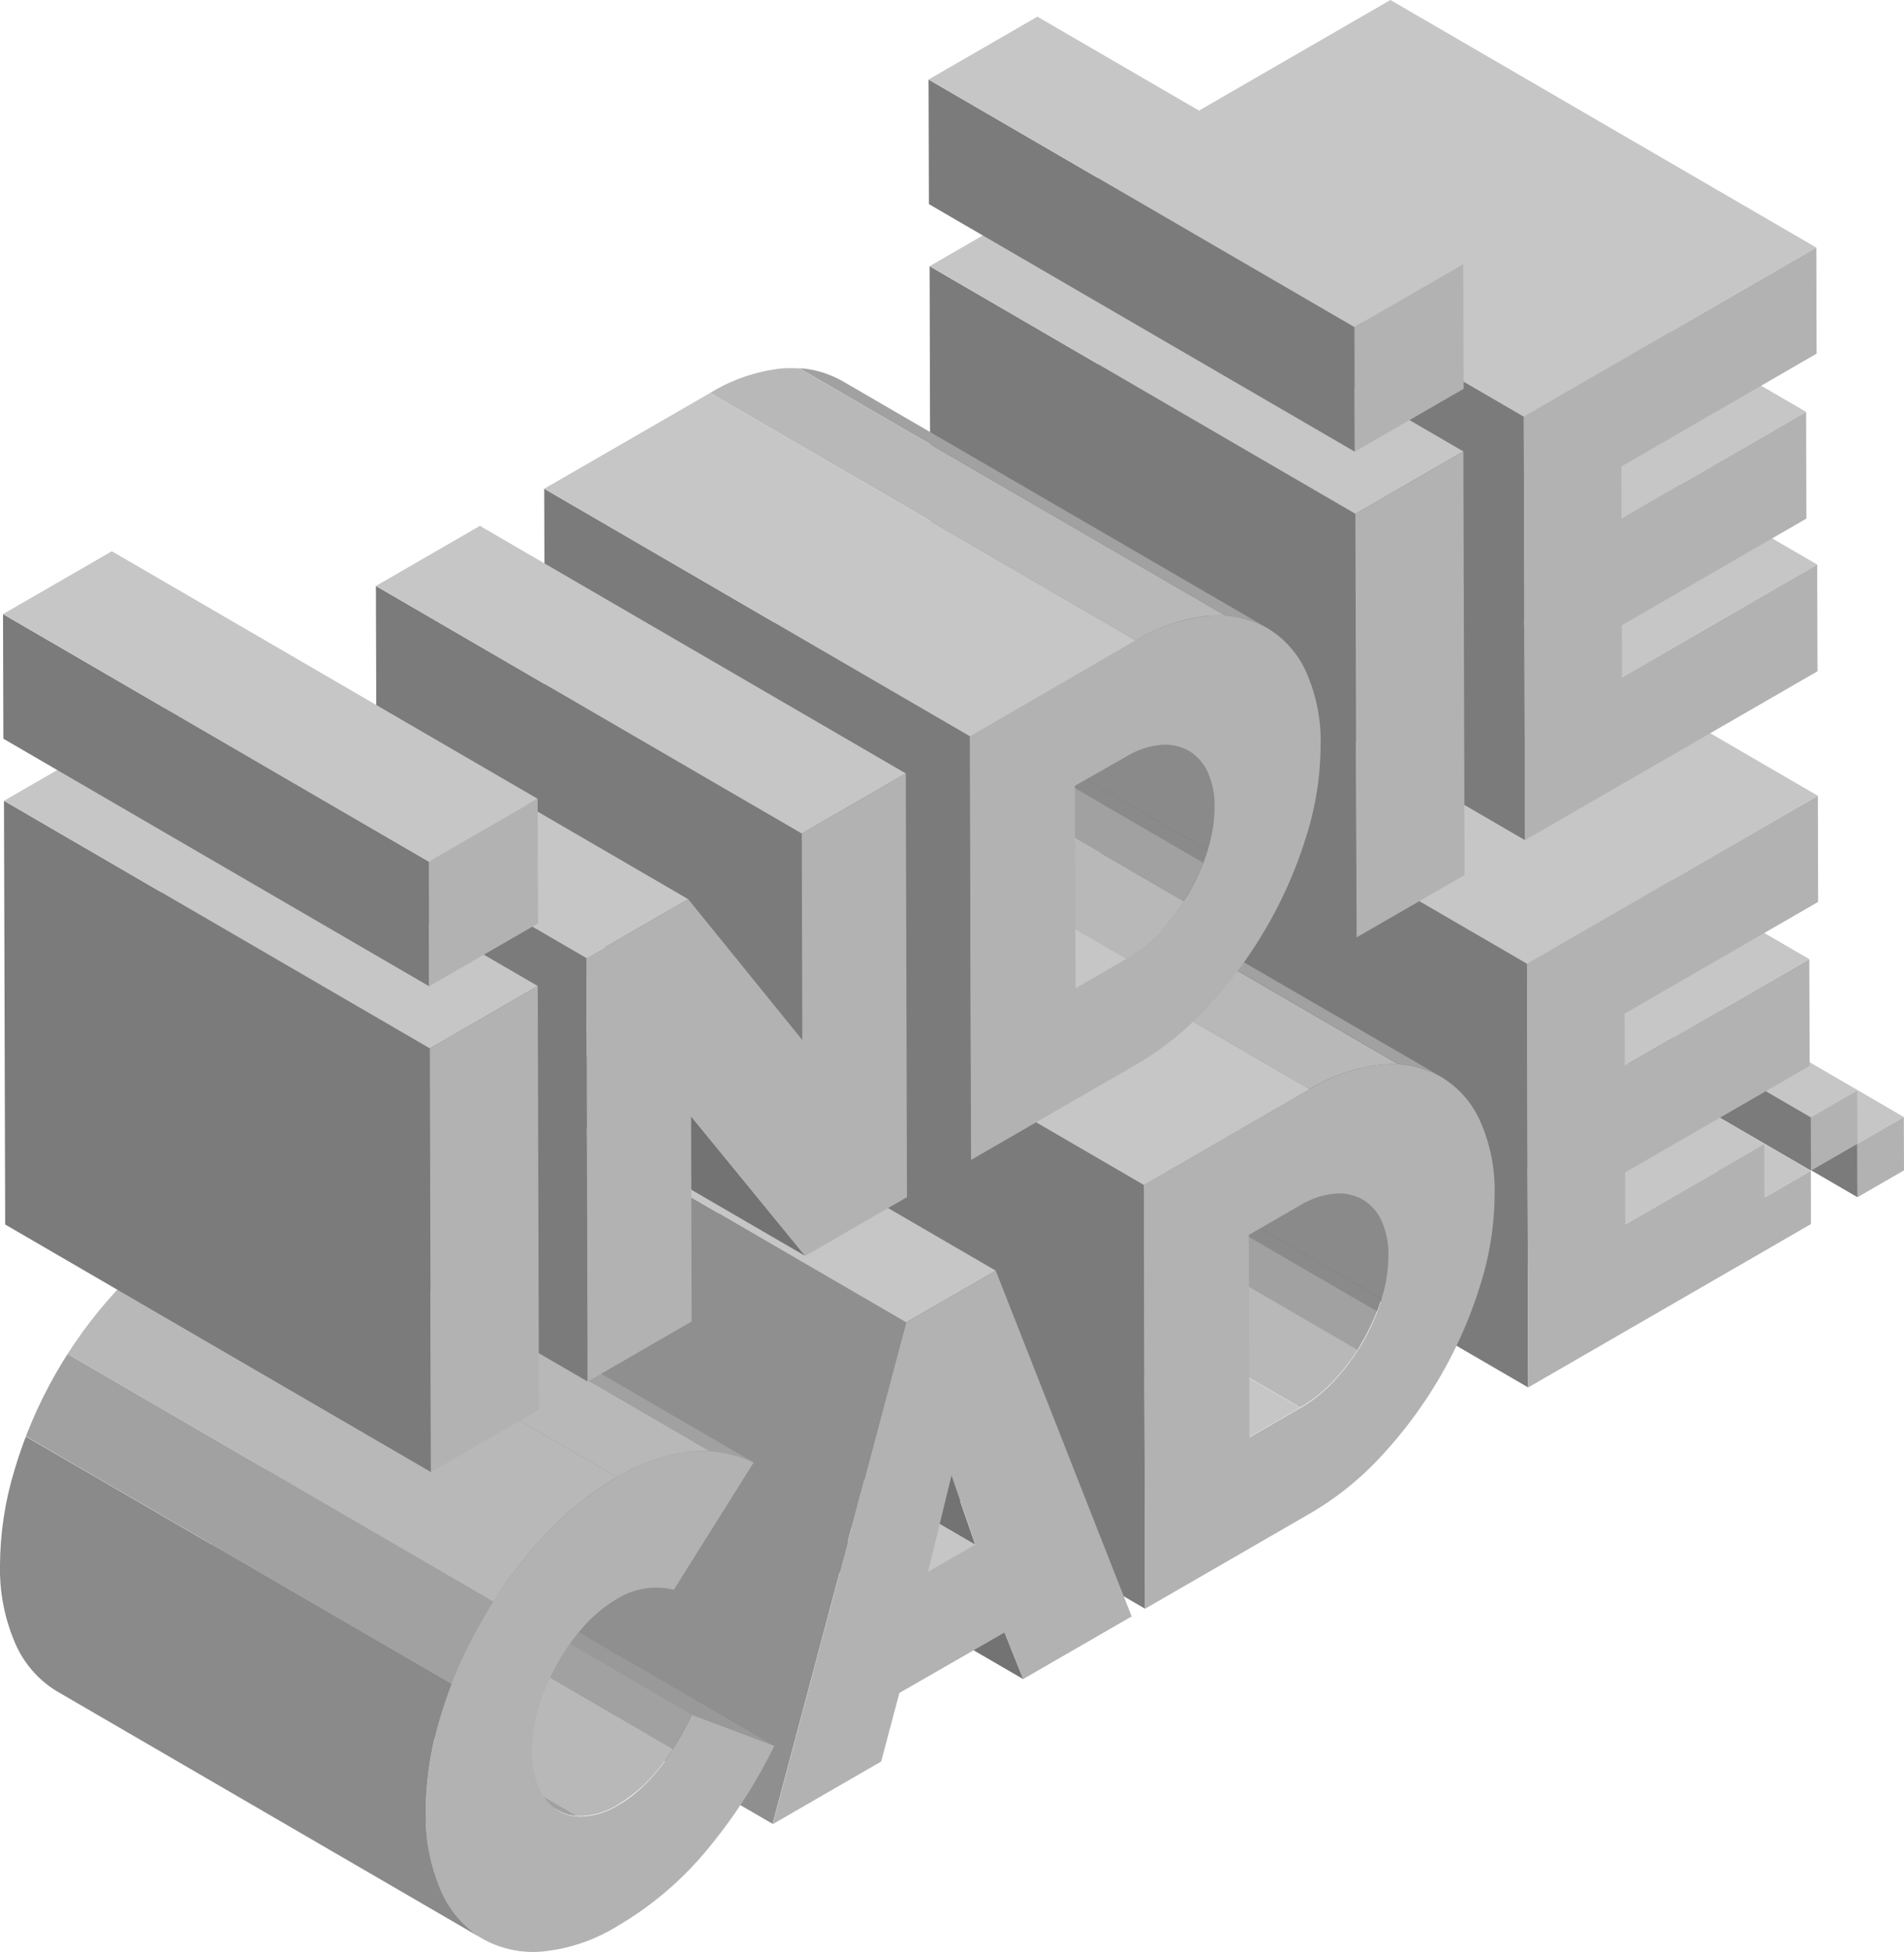 <svg xmlns="http://www.w3.org/2000/svg" xmlns:xlink="http://www.w3.org/1999/xlink" viewBox="0 0 220.59 226.03"><defs><style>.cls-1{fill:none;}.cls-2{isolation:isolate;}.cls-3{fill:#7b7b7b;}.cls-4{fill:#c6c6c6;}.cls-5{fill:#b2b2b2;}.cls-6{clip-path:url(#clip-path);}.cls-7{fill:#b8b8b8;}.cls-8{fill:#a1a1a1;}.cls-9{fill:#8a8a8a;}.cls-10{clip-path:url(#clip-path-2);}.cls-11{clip-path:url(#clip-path-3);}.cls-12{fill:#737373;}.cls-13{fill:#8f8f8f;}.cls-14{fill:#999;}.cls-15{clip-path:url(#clip-path-4);}.cls-16{clip-path:url(#clip-path-5);}.cls-17{clip-path:url(#clip-path-6);}.cls-18{clip-path:url(#clip-path-7);}.cls-19{clip-path:url(#clip-path-8);}.cls-20{clip-path:url(#clip-path-9);}</style><clipPath id="clip-path"><path class="cls-1" d="M150.64,163l-49.34-28.67a16.94,16.94,0,0,0,4-3.23,24.86,24.86,0,0,0,5.43-9.37l49.34,28.67a24.86,24.86,0,0,1-5.43,9.37A16.94,16.94,0,0,1,150.64,163Z"/></clipPath><clipPath id="clip-path-2"><path class="cls-1" d="M108.51,110.2l49.34,28.67a5.59,5.59,0,0,1,2.18,2.42,9.31,9.31,0,0,1,.82,4.1,16.89,16.89,0,0,1-.8,5l-49.34-28.67a16.89,16.89,0,0,0,.8-5,9.31,9.31,0,0,0-.82-4.1A5.59,5.59,0,0,0,108.51,110.2Z"/></clipPath><clipPath id="clip-path-3"><path class="cls-1" d="M117.65,96,167,124.72l-.15-.09A11.79,11.79,0,0,0,160,123.3a19.83,19.83,0,0,0-8.29,2.84L102.4,97.48a19.83,19.83,0,0,1,8.29-2.84A11.79,11.79,0,0,1,117.5,96Z"/></clipPath><clipPath id="clip-path-4"><path class="cls-1" d="M130.5,111.06,81.17,82.39a16.9,16.9,0,0,0,4-3.23,24.86,24.86,0,0,0,5.43-9.37l49.34,28.67a24.86,24.86,0,0,1-5.43,9.37A16.9,16.9,0,0,1,130.5,111.06Z"/></clipPath><clipPath id="clip-path-5"><path class="cls-1" d="M88.38,58.24l49.34,28.67a5.58,5.58,0,0,1,2.18,2.42,9.3,9.3,0,0,1,.82,4.1,16.89,16.89,0,0,1-.8,5L90.58,69.79a16.89,16.89,0,0,0,.8-5,9.3,9.3,0,0,0-.82-4.1A5.58,5.58,0,0,0,88.38,58.24Z"/></clipPath><clipPath id="clip-path-6"><path class="cls-1" d="M64.7,209.69,15.36,181a5.2,5.2,0,0,0,2.94.66,8.68,8.68,0,0,0,4-1.31q4.92-2.84,8.53-10.45l49.34,28.67Q76.51,206.2,71.59,209a8.68,8.68,0,0,1-4,1.31A5.2,5.2,0,0,1,64.7,209.69Z"/></clipPath><clipPath id="clip-path-7"><path class="cls-1" d="M97.51,44.08l49.34,28.67-.15-.08a11.79,11.79,0,0,0-6.81-1.33,19.83,19.83,0,0,0-8.29,2.84L82.27,45.51a19.83,19.83,0,0,1,8.29-2.84A11.79,11.79,0,0,1,97.36,44Z"/></clipPath><clipPath id="clip-path-8"><path class="cls-1" d="M71.49,171.07,22.15,142.4a21.64,21.64,0,0,1,8.23-2.93A13.89,13.89,0,0,1,38,140.71l49.34,28.67a13.89,13.89,0,0,0-7.59-1.24A21.64,21.64,0,0,0,71.49,171.07Z"/></clipPath><clipPath id="clip-path-9"><path class="cls-1" d="M55.92,224.53,6.58,195.86l-.12-.07a12.11,12.11,0,0,1-4.73-5.55,21.65,21.65,0,0,1-1.73-9,38.35,38.35,0,0,1,1.68-11,52.31,52.31,0,0,1,4.68-11,52.9,52.9,0,0,1,7.06-9.7,36.86,36.86,0,0,1,8.73-7.13l49.34,28.67a36.86,36.86,0,0,0-8.73,7.13,52.9,52.9,0,0,0-7.06,9.7,52.31,52.31,0,0,0-4.68,11,38.35,38.35,0,0,0-1.68,11,21.65,21.65,0,0,0,1.73,9,12.11,12.11,0,0,0,4.73,5.55Z"/></clipPath></defs><title>indie-sketch</title><g id="Layer_2" data-name="Layer 2"><g id="Layer_2-2" data-name="Layer 2"><g class="cls-2"><polygon class="cls-3" points="215.2 138.65 165.87 109.98 165.85 103.8 215.19 132.47 215.2 138.65"/><polygon class="cls-4" points="215.19 132.47 165.85 103.8 171.24 100.69 220.57 129.36 215.19 132.47"/><polygon class="cls-5" points="220.57 129.36 220.59 135.54 215.2 138.65 215.19 132.47 220.57 129.36"/></g><g class="cls-2"><polygon class="cls-4" points="204.42 138.7 155.08 110.03 160.46 106.92 209.8 135.59 204.42 138.7"/><polygon class="cls-3" points="209.81 135.57 160.47 106.9 160.46 100.73 209.79 129.4 209.81 135.57"/><polygon class="cls-5" points="215.17 126.3 215.19 132.47 209.81 135.57 209.79 129.4 215.17 126.3"/><polygon class="cls-4" points="209.79 129.4 160.46 100.73 165.83 97.63 215.17 126.3 209.79 129.4"/><polygon class="cls-4" points="188.29 141.81 138.96 113.14 155.07 103.84 204.4 132.51 188.29 141.81"/><polygon class="cls-4" points="188.24 123.42 138.91 94.75 160.29 82.41 209.62 111.08 188.24 123.42"/><polygon class="cls-4" points="176.91 111.61 127.58 82.94 161.27 63.49 210.61 92.16 176.91 111.61"/><polygon class="cls-3" points="177.05 160.68 127.72 132.01 127.58 82.94 176.91 111.61 177.05 160.68"/><polygon class="cls-5" points="210.61 92.16 210.64 104.45 188.22 117.39 188.24 123.42 209.62 111.08 209.66 123.44 188.28 135.78 188.29 141.81 204.4 132.51 204.42 138.7 209.8 135.59 209.81 141.76 177.05 160.68 176.91 111.61 210.61 92.16"/></g><g class="cls-2"><polygon class="cls-4" points="187.92 78.44 138.58 49.77 161.19 36.71 210.53 65.38 187.92 78.44"/><polygon class="cls-4" points="187.86 60.05 138.53 31.38 159.91 19.03 209.25 47.7 187.86 60.05"/><polygon class="cls-3" points="176.68 97.3 127.34 68.63 127.2 19.57 176.54 48.24 176.68 97.3"/><polygon class="cls-4" points="176.54 48.24 127.2 19.57 161.09 0 210.43 28.67 176.54 48.24"/><polygon class="cls-5" points="210.43 28.67 210.46 40.96 187.85 54.02 187.86 60.05 209.25 47.7 209.28 60.06 187.9 72.41 187.92 78.44 210.53 65.38 210.57 77.74 176.68 97.3 176.54 48.24 210.43 28.67"/></g><g class="cls-2"><g class="cls-2"><g class="cls-6"><g class="cls-2"><path class="cls-7" d="M150.64,163l-49.34-28.67a16.94,16.94,0,0,0,4-3.23,24.31,24.31,0,0,0,2.66-3.44l49.34,28.67a24.31,24.31,0,0,1-2.66,3.44,16.94,16.94,0,0,1-4,3.23"/><path class="cls-8" d="M157.28,156.35l-49.34-28.67q.3-.47.58-1a24.93,24.93,0,0,0,1.68-3.52l49.34,28.67a24.93,24.93,0,0,1-1.68,3.52q-.28.48-.58,1"/><path class="cls-9" d="M159.54,151.88l-49.34-28.67q.28-.72.51-1.46l49.34,28.67q-.23.74-.51,1.46"/></g></g></g><polygon class="cls-4" points="144.75 166.43 95.41 137.76 101.31 134.36 150.64 163.03 144.75 166.43"/><g class="cls-2"><g class="cls-10"><g class="cls-2"><path class="cls-9" d="M160.05,150.43l-49.34-28.67a16.89,16.89,0,0,0,.8-5,9.31,9.31,0,0,0-.82-4.1,5.59,5.59,0,0,0-2.18-2.42l49.34,28.67a5.59,5.59,0,0,1,2.18,2.42,9.31,9.31,0,0,1,.82,4.1,16.89,16.89,0,0,1-.8,5"/></g></g></g><g class="cls-2"><g class="cls-11"><g class="cls-2"><path class="cls-7" d="M151.74,126.15,102.4,97.48a19.83,19.83,0,0,1,8.29-2.84,14.62,14.62,0,0,1,2.06,0l49.34,28.67a14.62,14.62,0,0,0-2.06,0,19.83,19.83,0,0,0-8.29,2.84"/><path class="cls-8" d="M162.09,123.28,112.75,94.61A11,11,0,0,1,117.5,96l.15.09L167,124.72l-.15-.09a11,11,0,0,0-4.75-1.35"/></g></g></g><polygon class="cls-4" points="132.53 137.24 83.19 108.57 102.4 97.48 151.74 126.15 132.53 137.24"/><polygon class="cls-3" points="132.67 186.31 83.33 157.63 83.19 108.57 132.53 137.24 132.67 186.31"/><path class="cls-5" d="M171.45,129.76a19.59,19.59,0,0,1,1.71,8.56,35.3,35.3,0,0,1-1.66,10.5,51.27,51.27,0,0,1-11.35,19.68,35.42,35.42,0,0,1-8.28,6.72l-19.21,11.09-.14-49.07,19.21-11.09A19.83,19.83,0,0,1,160,123.3a11.79,11.79,0,0,1,6.81,1.33A11.23,11.23,0,0,1,171.45,129.76Zm-11.4,20.67a16.89,16.89,0,0,0,.8-5,9.31,9.31,0,0,0-.82-4.1,5.57,5.57,0,0,0-2.21-2.44,5.66,5.66,0,0,0-3.25-.65,9.55,9.55,0,0,0-4,1.38l-5.89,3.4.07,23.45,5.89-3.4a16.94,16.94,0,0,0,4-3.23,24.86,24.86,0,0,0,5.43-9.37"/></g><g class="cls-2"><polygon class="cls-3" points="157.17 108.56 107.83 79.89 107.7 30.83 157.03 59.5 157.17 108.56"/><polygon class="cls-4" points="157.03 59.5 107.7 30.83 120.2 23.61 169.54 52.28 157.03 59.5"/><polygon class="cls-5" points="169.54 52.28 169.68 101.34 157.17 108.56 157.03 59.5 169.54 52.28"/></g><g class="cls-2"><polygon class="cls-3" points="156.96 52.31 107.62 23.64 107.58 9.21 156.92 37.88 156.96 52.31"/><polygon class="cls-4" points="156.92 37.88 107.58 9.21 120.19 1.93 169.53 30.6 156.92 37.88"/><polygon class="cls-5" points="169.53 30.6 169.57 45.03 156.96 52.31 156.92 37.88 169.53 30.6"/></g><g class="cls-2"><polygon class="cls-12" points="118.55 194.46 69.21 165.79 67.05 160.4 116.39 189.07 118.55 194.46"/><polygon class="cls-4" points="107.54 182.03 58.2 153.35 63.65 150.21 112.98 178.88 107.54 182.03"/><polygon class="cls-12" points="112.98 178.88 63.65 150.21 60.9 142.25 110.23 170.92 112.98 178.88"/><polygon class="cls-13" points="89.51 211.22 40.18 182.55 55.66 124.47 104.99 153.14 89.51 211.22"/><polygon class="cls-14" points="80.13 198.59 30.79 169.92 40.34 173.51 89.68 202.18 80.13 198.59"/><g class="cls-2"><g class="cls-15"><g class="cls-2"><path class="cls-7" d="M130.5,111.06,81.17,82.39a16.9,16.9,0,0,0,4-3.23,24.32,24.32,0,0,0,2.66-3.44l49.34,28.67a24.32,24.32,0,0,1-2.66,3.44,16.9,16.9,0,0,1-4,3.23"/><path class="cls-8" d="M137.14,104.39,87.81,75.72q.3-.47.58-1a24.93,24.93,0,0,0,1.68-3.52l49.34,28.67a24.93,24.93,0,0,1-1.68,3.52q-.28.48-.58,1"/><path class="cls-9" d="M139.41,99.92,90.07,71.25q.28-.72.51-1.46l49.34,28.67q-.23.74-.51,1.46"/></g></g></g><polygon class="cls-4" points="104.99 153.14 55.66 124.47 66.03 118.48 115.36 147.15 104.99 153.14"/><path class="cls-5" d="M115.36,147.15l15.75,40.05-12.57,7.25-2.16-5.39-12.18,7L102.09,204l-12.57,7.26L105,153.14ZM107.54,182l5.45-3.14-2.75-8-2.7,11.1"/><polygon class="cls-4" points="124.61 114.47 75.28 85.8 81.17 82.39 130.5 111.06 124.61 114.47"/><g class="cls-2"><g class="cls-16"><g class="cls-2"><path class="cls-9" d="M139.91,98.46,90.58,69.79a16.89,16.89,0,0,0,.8-5,9.3,9.3,0,0,0-.82-4.1,5.58,5.58,0,0,0-2.18-2.42l49.34,28.67a5.58,5.58,0,0,1,2.18,2.42,9.3,9.3,0,0,1,.82,4.1,16.89,16.89,0,0,1-.8,5"/></g></g></g><g class="cls-2"><g class="cls-17"><g class="cls-2"><path class="cls-8" d="M64.7,209.69,15.36,181a5,5,0,0,0,2.22.65l49.34,28.67a5,5,0,0,1-2.22-.65"/><path class="cls-7" d="M66.91,210.35,17.58,181.68a6.35,6.35,0,0,0,.73,0,8.68,8.68,0,0,0,4-1.31,19.12,19.12,0,0,0,6.35-6.48l49.34,28.67A19.12,19.12,0,0,1,71.59,209a8.68,8.68,0,0,1-4,1.31,6.35,6.35,0,0,1-.73,0"/><path class="cls-8" d="M77.95,202.56,28.61,173.89a36.26,36.26,0,0,0,2.18-4l49.34,28.67a36.26,36.26,0,0,1-2.18,4"/></g></g></g><g class="cls-2"><g class="cls-18"><g class="cls-2"><path class="cls-7" d="M131.6,74.18,82.27,45.51a19.83,19.83,0,0,1,8.29-2.84,14.62,14.62,0,0,1,2.06,0L142,71.32a14.62,14.62,0,0,0-2.06,0,19.83,19.83,0,0,0-8.29,2.84"/><path class="cls-8" d="M142,71.32,92.61,42.65A11,11,0,0,1,97.36,44l.15.08,49.34,28.67-.15-.08A11,11,0,0,0,142,71.32"/></g></g></g><g class="cls-2"><g class="cls-19"><g class="cls-2"><path class="cls-7" d="M71.49,171.07,22.15,142.4a21.64,21.64,0,0,1,8.23-2.93,14.32,14.32,0,0,1,2.54-.07l49.34,28.67a14.32,14.32,0,0,0-2.54.07,21.64,21.64,0,0,0-8.23,2.93"/><path class="cls-8" d="M82.26,168.07,32.92,139.4A14,14,0,0,1,38,140.71l49.34,28.67a14,14,0,0,0-5.06-1.31"/></g></g></g><path class="cls-5" d="M71.49,171.07a21.64,21.64,0,0,1,8.23-2.93,13.89,13.89,0,0,1,7.59,1.24l-9.24,14.73a8.57,8.57,0,0,0-6.49,1,16.22,16.22,0,0,0-3.95,3.25,23.37,23.37,0,0,0-3.13,4.42,25.08,25.08,0,0,0-2.1,5,17.52,17.52,0,0,0-.77,5,10.61,10.61,0,0,0,.76,4.15,5.67,5.67,0,0,0,2.08,2.64,5.14,5.14,0,0,0,3.16.79,8.68,8.68,0,0,0,4-1.31q4.92-2.84,8.53-10.45l9.55,3.59a59.92,59.92,0,0,1-8.21,12.53A38.76,38.76,0,0,1,71.63,223a20.31,20.31,0,0,1-8.75,3,11.91,11.91,0,0,1-7.09-1.54,12.11,12.11,0,0,1-4.73-5.55,21.65,21.65,0,0,1-1.73-9,38.35,38.35,0,0,1,1.68-11,52.31,52.31,0,0,1,4.68-11,52.9,52.9,0,0,1,7.06-9.7A36.86,36.86,0,0,1,71.49,171.07Z"/><g class="cls-2"><g class="cls-20"><g class="cls-2"><path class="cls-9" d="M55.92,224.53,6.58,195.86l-.12-.07a12.11,12.11,0,0,1-4.73-5.55,21.65,21.65,0,0,1-1.73-9,38.35,38.35,0,0,1,1.68-11q.58-2,1.32-3.87L52.33,195q-.73,1.91-1.32,3.87a38.35,38.35,0,0,0-1.68,11,21.65,21.65,0,0,0,1.73,9,12.11,12.11,0,0,0,4.73,5.55l.12.07"/><path class="cls-8" d="M52.33,195,3,166.34a52.76,52.76,0,0,1,3.37-7.11q.7-1.24,1.46-2.43l49.34,28.67q-.76,1.19-1.46,2.43A52.76,52.76,0,0,0,52.33,195"/><path class="cls-7" d="M57.16,185.48,7.82,156.8a52.63,52.63,0,0,1,5.59-7.28,36.86,36.86,0,0,1,8.73-7.13l49.34,28.67a36.86,36.86,0,0,0-8.73,7.13,52.63,52.63,0,0,0-5.59,7.28"/></g></g></g><polygon class="cls-3" points="112.53 134.34 63.19 105.67 63.05 56.6 112.39 85.27 112.53 134.34"/><path class="cls-5" d="M151.31,77.79A19.59,19.59,0,0,1,153,86.35a35.3,35.3,0,0,1-1.66,10.5,50.4,50.4,0,0,1-4.57,10.47,51,51,0,0,1-6.78,9.21,35.57,35.57,0,0,1-8.28,6.71l-19.21,11.09-.14-49.07L131.6,74.18a19.83,19.83,0,0,1,8.29-2.84,11.79,11.79,0,0,1,6.81,1.33A11.23,11.23,0,0,1,151.31,77.79Zm-11.4,20.67a16.89,16.89,0,0,0,.8-5,9.3,9.3,0,0,0-.82-4.1,5.57,5.57,0,0,0-2.21-2.44,5.66,5.66,0,0,0-3.25-.65,9.53,9.53,0,0,0-4,1.38L124.54,91l.07,23.45,5.89-3.4a16.9,16.9,0,0,0,4-3.23,24.86,24.86,0,0,0,5.43-9.37"/><polygon class="cls-4" points="112.39 85.27 63.05 56.6 82.27 45.51 131.6 74.18 112.39 85.27"/></g><g class="cls-2"><polygon class="cls-12" points="93.29 145.45 43.95 116.78 30.73 100.62 80.07 129.29 93.29 145.45"/><polygon class="cls-3" points="92.95 120.44 43.62 91.77 43.55 67.86 92.89 96.53 92.95 120.44"/><polygon class="cls-4" points="92.89 96.53 43.55 67.86 55.6 60.9 104.94 89.57 92.89 96.53"/><polygon class="cls-4" points="67.94 110.94 18.6 82.27 30.4 75.46 79.73 104.13 67.94 110.94"/><polygon class="cls-3" points="68.08 160 18.74 131.33 18.6 82.27 67.94 110.94 68.08 160"/><polygon class="cls-5" points="104.94 89.57 105.08 138.64 93.29 145.45 80.07 129.29 80.13 153.04 68.08 160 67.94 110.94 79.73 104.13 92.95 120.44 92.89 96.53 104.94 89.57"/></g><g class="cls-2"><polygon class="cls-3" points="49.93 170.48 0.6 141.81 0.46 92.74 49.8 121.41 49.93 170.48"/><polygon class="cls-4" points="49.8 121.41 0.46 92.74 12.97 85.52 62.3 114.19 49.8 121.41"/><polygon class="cls-5" points="62.3 114.19 62.44 163.26 49.93 170.48 49.8 121.41 62.3 114.19"/></g><g class="cls-2"><polygon class="cls-3" points="49.72 114.22 0.39 85.55 0.35 71.12 49.68 99.79 49.72 114.22"/><polygon class="cls-4" points="49.68 99.79 0.35 71.12 12.96 63.84 62.29 92.51 49.68 99.79"/><polygon class="cls-5" points="62.29 92.51 62.33 106.94 49.72 114.22 49.68 99.79 62.29 92.51"/></g></g></g></svg>